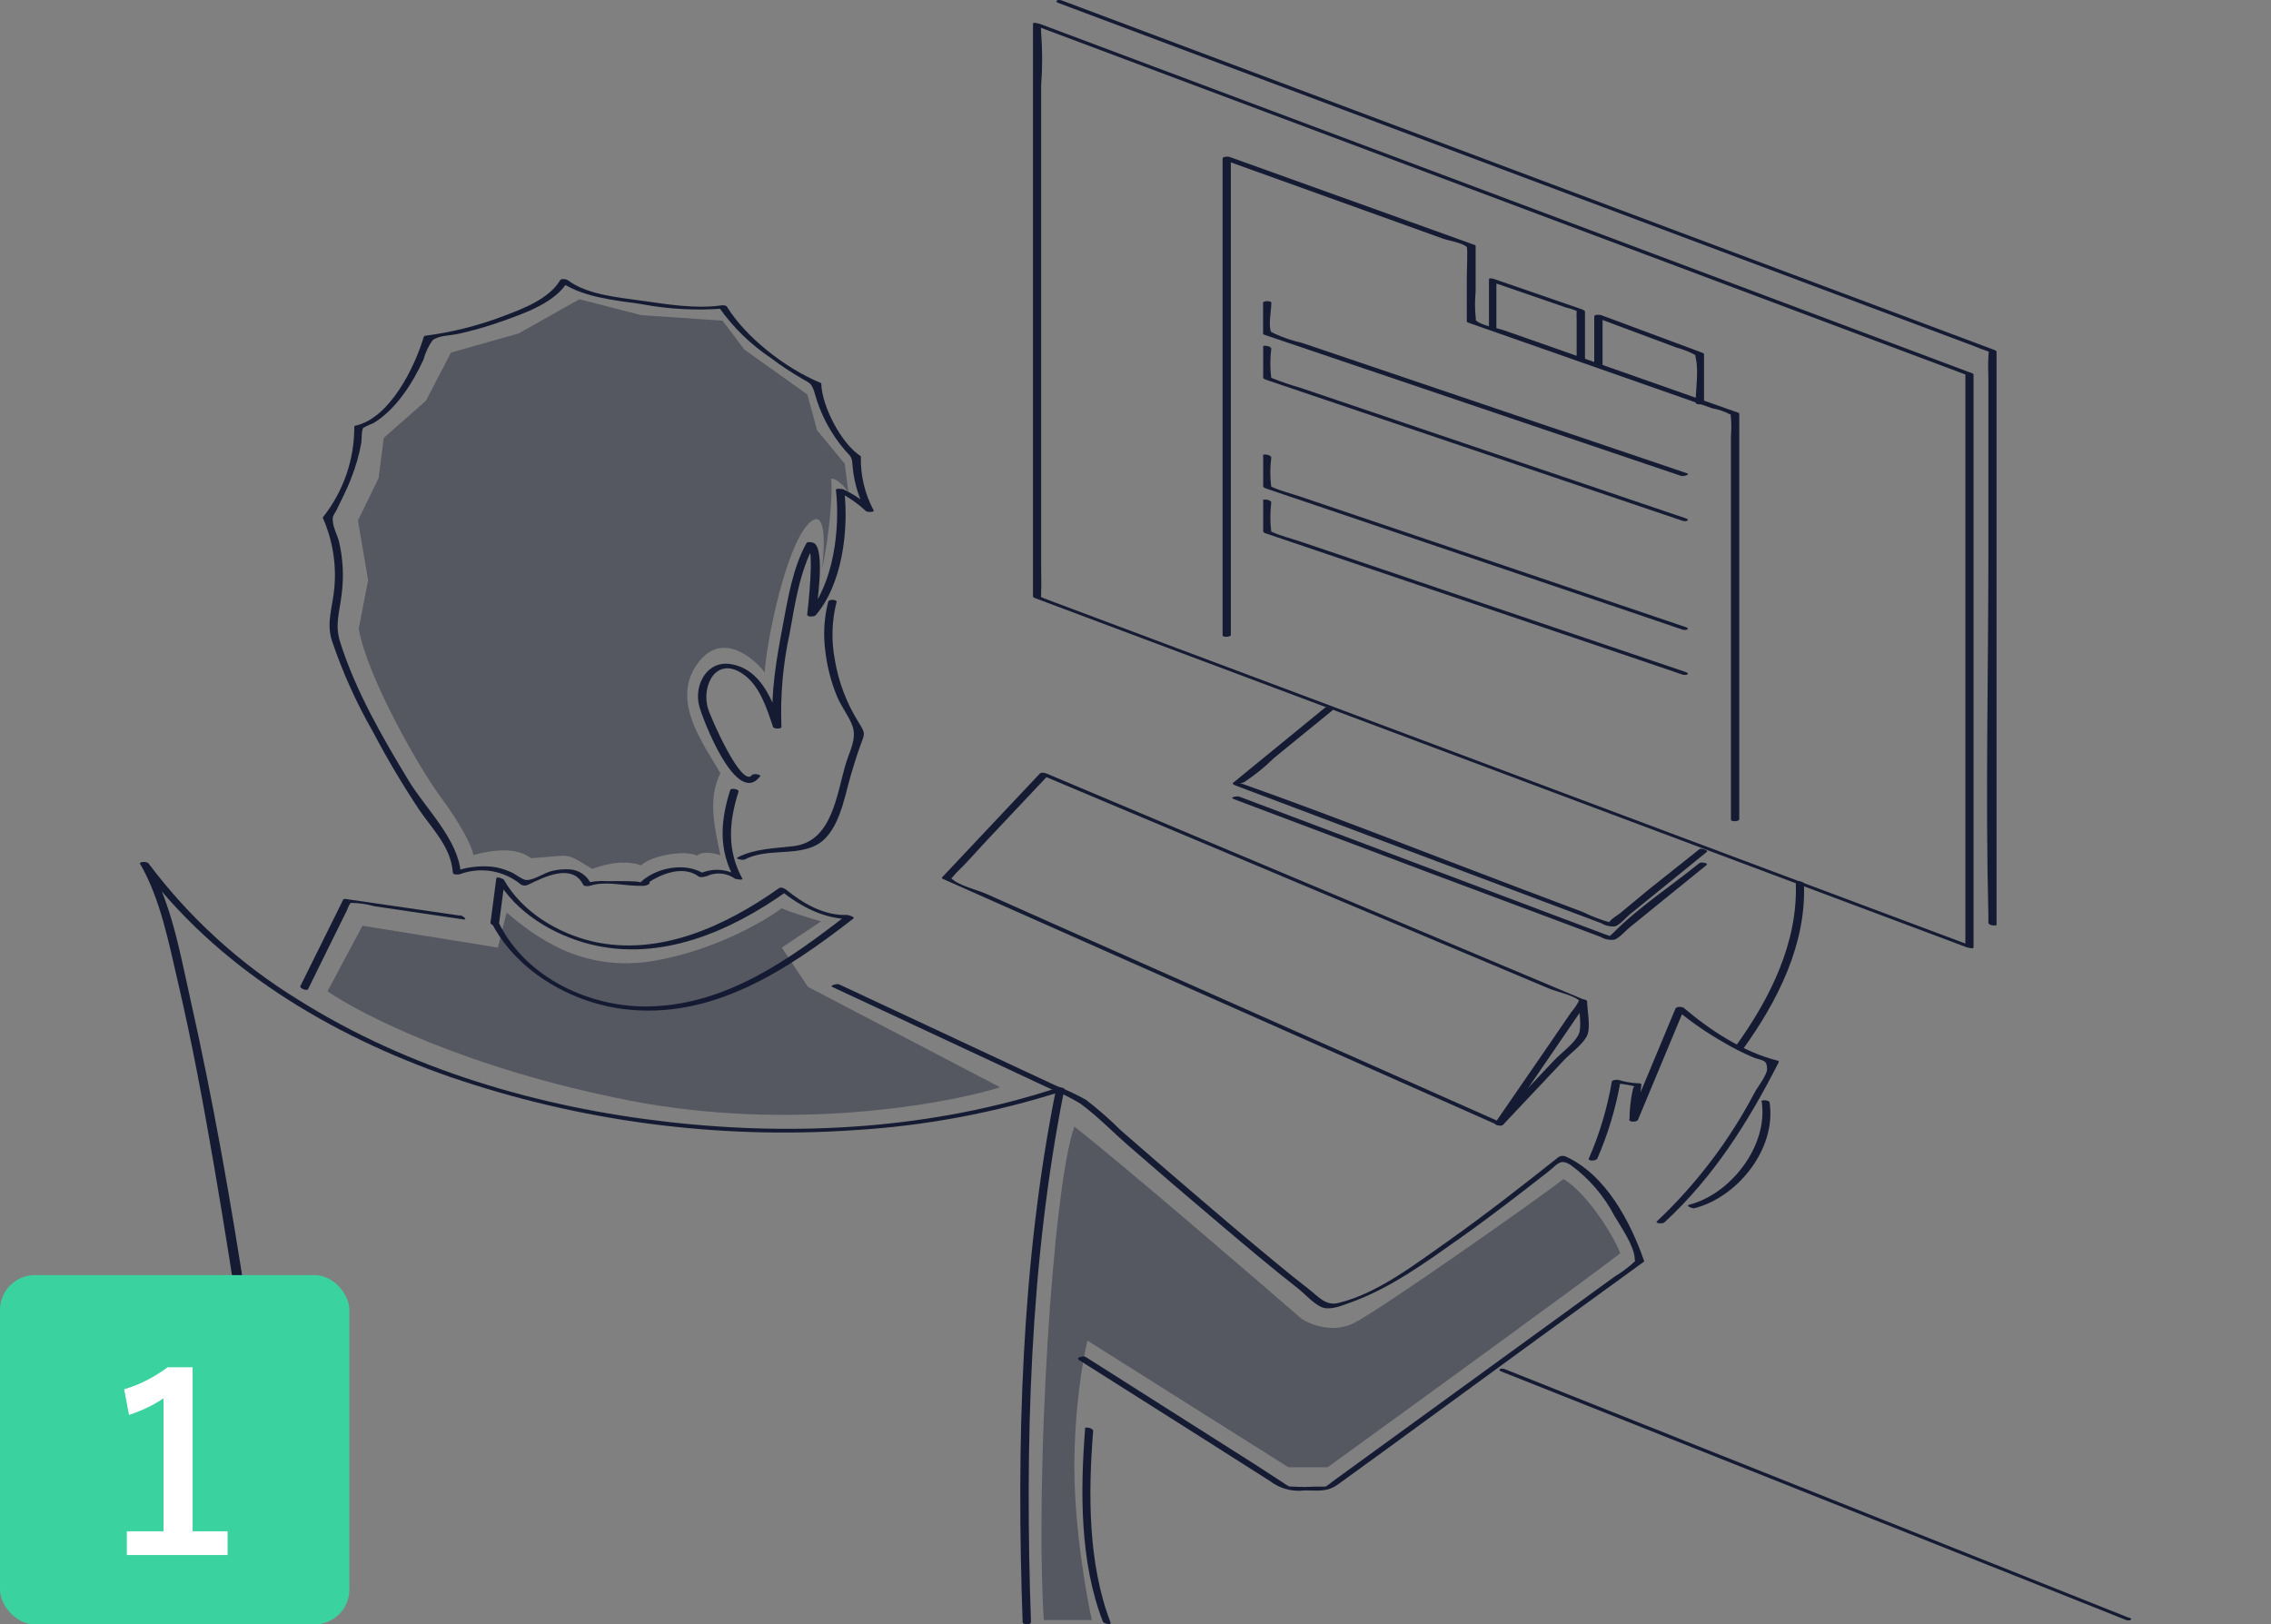 <svg width="260" height="186" viewBox="0 0 260 186" fill="none" xmlns="http://www.w3.org/2000/svg">
<rect x="0" y="0" width="260" height="186" fill="#808080" stroke="none"/>
<path d="M52.68 104.842L39.569 102.935C39.483 102.935 39.34 102.935 39.292 103.011L34.378 112.928C34.273 113.157 35.151 113.519 35.275 113.252L38.052 107.607L39.741 104.193C39.833 103.905 39.968 103.632 40.142 103.383C40.304 103.24 39.674 103.497 40.246 103.383C41.144 103.4 42.035 103.531 42.899 103.774L47.164 104.403L53.023 105.271C53.634 105.366 52.966 104.842 52.68 104.794V104.842Z" fill="#151B33"/>
<path d="M86.077 88.755C84.923 90.281 81.306 82.08 81.02 81.012C80.333 78.495 81.974 75.138 84.98 77.122C86.984 78.457 87.776 81.088 88.51 83.253C88.577 83.463 89.465 83.482 89.465 83.253C89.32 79.629 89.64 76.001 90.419 72.459C91.01 69.159 91.573 65.374 93.215 62.398L92.413 62.446C93.31 62.78 92.49 69.636 92.413 70.38C92.413 70.675 93.224 70.618 93.367 70.466C96.421 66.957 97.184 60.701 96.659 56.162L95.839 56.267C97.049 56.846 98.163 57.608 99.14 58.527C99.264 58.632 100.152 58.708 100.009 58.412C99.004 56.531 98.504 54.422 98.558 52.291C98.555 52.271 98.547 52.252 98.536 52.235C98.524 52.219 98.509 52.205 98.492 52.195C96.316 50.774 94.112 46.55 94.026 43.956C94.026 43.88 93.95 43.832 93.892 43.813C90.009 42.211 85.428 38.693 83.224 35.117C83.1 34.926 82.709 34.945 82.528 34.974C79.665 35.374 76.459 34.859 73.587 34.449C70.714 34.039 67.27 33.763 64.999 32.084C64.837 31.96 64.264 31.865 64.13 32.084C62.852 34.23 59.922 35.326 57.709 36.166C54.822 37.273 51.814 38.034 48.748 38.435C48.698 38.433 48.648 38.447 48.605 38.474C48.563 38.501 48.529 38.541 48.51 38.588C47.489 42.011 44.693 47.77 40.8 48.715C40.733 48.715 40.552 48.772 40.561 48.867C40.577 52.626 39.311 56.278 36.974 59.223C36.964 59.239 36.959 59.257 36.959 59.275C36.959 59.294 36.964 59.312 36.974 59.328C38.074 61.829 38.523 64.568 38.281 67.29C38.099 69.493 37.327 71.238 38.004 73.374C39.225 76.985 40.794 80.469 42.689 83.778C44.291 86.823 46.046 89.786 47.947 92.655C49.521 94.992 51.611 96.927 51.85 99.921C51.85 100.198 52.498 100.15 52.661 100.093C53.83 99.663 55.091 99.547 56.319 99.758C57.547 99.969 58.697 100.499 59.655 101.295C59.783 101.363 59.925 101.399 60.07 101.399C60.215 101.399 60.358 101.363 60.485 101.295C62.251 100.446 65.495 98.777 66.764 101.295C66.879 101.524 67.375 101.476 67.566 101.419C69.197 100.885 71.144 101.361 72.823 101.419C73.291 101.419 73.987 101.533 74.35 101.18C74.362 101.165 74.368 101.147 74.368 101.128C74.368 101.109 74.362 101.09 74.35 101.075C74.274 100.913 75.38 100.408 75.447 100.37C76.812 99.731 78.615 99.34 79.999 100.37C80.199 100.513 81.106 100.37 80.829 100.208C78.73 98.653 75.333 99.254 73.444 100.913C73.386 100.961 73.358 100.99 73.386 101.056C73.291 100.837 69.932 100.894 69.569 100.894C68.671 100.831 67.768 100.918 66.898 101.152L67.69 101.276C67.471 100.765 67.108 100.329 66.645 100.02C66.183 99.712 65.641 99.545 65.085 99.54C64.443 99.511 63.8 99.575 63.176 99.731C62.298 99.941 61.211 100.742 60.313 100.77C59.789 100.77 58.978 100.026 58.405 99.817C57.732 99.518 57.018 99.322 56.287 99.235C54.815 99.105 53.333 99.3 51.945 99.807L52.756 99.979C52.451 96.088 48.768 92.646 46.792 89.394C43.777 84.416 40.714 79.115 38.949 73.536C38.319 71.543 38.853 70.208 39.101 68.158C39.377 66.124 39.284 64.056 38.825 62.055C38.663 61.368 38.243 60.615 38.138 59.938C38.014 59.08 38.138 59.128 38.529 58.403C39.12 57.163 39.76 55.971 40.237 54.674C40.745 53.393 41.122 52.064 41.363 50.708C41.43 50.269 41.363 49.334 41.592 48.982C41.968 48.779 42.357 48.601 42.756 48.448C45.342 46.884 47.25 43.861 48.481 41.181C48.693 40.392 49.042 39.647 49.512 38.979C50.132 38.425 51.42 38.435 52.308 38.263C54.137 37.865 55.938 37.346 57.699 36.709C60.18 35.822 63.577 34.63 64.999 32.237H64.13C66.602 34.029 70.4 34.382 73.319 34.802C76.506 35.411 79.761 35.584 82.995 35.317L82.299 35.174C83.92 37.483 85.959 39.468 88.31 41.029C89.443 41.891 90.632 42.678 91.869 43.384C92.823 43.918 92.928 43.947 93.253 44.958C93.911 47.397 95.108 49.658 96.755 51.575C97.585 52.424 97.528 52.405 97.633 53.606C97.81 55.305 98.305 56.954 99.093 58.47L99.971 58.365C98.954 57.405 97.791 56.613 96.526 56.019C96.411 56.019 95.677 55.847 95.705 56.114C96.201 60.548 95.438 66.842 92.451 70.275L93.406 70.361C93.472 69.579 94.579 62.732 93.119 62.15C92.948 62.093 92.432 61.979 92.318 62.208C90.743 65.068 90.19 68.606 89.598 71.743C88.902 75.443 88.196 79.372 88.501 83.186H89.455C88.501 80.268 87.127 76.559 83.606 76.034C80.944 75.634 79.465 78.409 80.028 80.745C80.409 82.309 84.322 92.474 87.022 88.889C87.175 88.688 86.278 88.526 86.068 88.755H86.077Z" fill="#151B33"/>
<path d="M81.077 100.246C81.583 100.043 82.132 99.972 82.672 100.039C83.213 100.105 83.728 100.308 84.169 100.627C84.255 100.627 85.123 100.856 84.98 100.579C83.196 97.328 83.463 94.047 84.56 90.624C84.636 90.395 83.711 90.176 83.606 90.453C82.49 93.924 82.241 97.251 84.045 100.522H84.856C84.21 100.036 83.448 99.728 82.646 99.63C81.844 99.531 81.029 99.645 80.285 99.96C79.98 100.084 80.82 100.389 81.058 100.293L81.077 100.246Z" fill="#151B33"/>
<path d="M94.827 68.864C94.345 70.731 94.232 72.675 94.493 74.585C94.696 76.349 95.142 78.075 95.82 79.716C96.287 80.879 97.175 81.966 97.595 83.12C98.1 84.55 97.308 85.933 96.888 87.277C95.782 90.834 95.352 96.327 90.877 96.88C88.711 97.147 86.43 97.156 84.436 98.177C84.14 98.329 85.018 98.53 85.247 98.415C87.747 97.137 90.743 97.986 93.205 96.889C96.02 95.64 96.64 91.378 97.404 88.775C97.738 87.659 98.072 86.543 98.472 85.437C99.007 83.93 99.15 84.102 98.282 82.681C96.923 80.51 96.005 78.093 95.581 75.567C95.159 73.355 95.227 71.076 95.782 68.892C95.839 68.683 94.913 68.549 94.827 68.892V68.864Z" fill="#151B33"/>
<path d="M123.454 155.677L137.194 164.373L145.401 169.589C146.529 170.452 147.951 170.836 149.361 170.657C150.945 170.657 151.927 170.867 153.177 169.971L158.321 166.242L175.935 153.379L188.178 144.491C188.195 144.482 188.21 144.469 188.22 144.452C188.23 144.435 188.236 144.416 188.235 144.396C186.642 139.828 183.817 134.479 179.227 132.41C179.094 132.356 178.948 132.337 178.805 132.353C178.662 132.37 178.525 132.422 178.407 132.505C174.332 135.738 170.22 138.951 166.002 141.955C162.185 144.615 157.767 148.115 153.187 149.202C151.784 149.536 150.964 148.487 149.866 147.629C148.54 146.608 147.242 145.55 145.954 144.482C142.767 141.86 139.618 139.18 136.488 136.491C133.74 134.145 131.011 131.771 128.282 129.396C127.042 128.157 125.723 127.001 124.332 125.935C123.241 125.323 122.109 124.787 120.944 124.333L111.889 120.108L96.058 112.709C95.829 112.604 94.961 112.852 95.266 112.995L110.448 120.089L120.143 124.619C121.37 125.1 122.554 125.684 123.683 126.364C125.706 127.842 127.5 129.73 129.408 131.37C132.729 134.263 136.065 137.123 139.418 139.952C142.462 142.537 145.515 145.111 148.664 147.581C149.447 148.201 150.572 149.488 151.527 149.746C152.481 150.003 153.769 149.44 154.599 149.145C159.113 147.543 163.187 144.577 167.09 141.821C169.418 140.172 171.708 138.455 173.979 136.701C175.067 135.871 176.145 135.022 177.233 134.174C178.321 133.325 178.607 132.61 179.829 133.401C181.916 134.925 183.623 136.909 184.819 139.199C185.573 140.496 187.071 142.584 187.157 144.119C187.157 144.692 187.367 144.177 186.861 144.711C186.236 145.253 185.566 145.741 184.857 146.17L152.624 169.589C152.288 169.866 151.934 170.121 151.565 170.352C151.737 170.266 152.271 170.228 151.718 170.219H150.668C149.762 170.266 148.854 170.266 147.948 170.219C147.29 170.143 147.948 170.305 147.624 170.219C147.321 170.059 147.031 169.878 146.756 169.675L143.492 167.558L125.658 156.239L124.274 155.362C124.064 155.229 123.177 155.448 123.473 155.648L123.454 155.677Z" fill="#151B33"/>
<path d="M56.182 105.462C58.959 111.098 65.266 114.759 71.325 115.532C81.468 116.829 90.056 111.107 97.69 105.185C97.948 104.985 97.079 104.766 96.984 104.766C94.322 104.842 91.974 103.469 89.971 101.848C89.799 101.714 89.398 101.543 89.188 101.695C83.081 106.025 75.495 109.553 67.833 107.798C63.825 106.845 59.77 104.404 57.699 100.751C57.623 100.618 56.859 100.313 56.821 100.58L56.153 105.662C56.153 105.958 57.031 106.177 57.107 105.948L57.775 100.866L56.898 100.685C59.063 104.499 63.367 107.054 67.537 108.113C75.6 110.144 83.577 106.683 90.075 102.067L89.283 101.905C91.659 103.812 94.455 105.319 97.585 105.233L96.879 104.814C90.304 109.915 83.186 114.979 74.512 115.236C67.671 115.446 60.199 112.013 57.098 105.643C56.974 105.386 56.144 105.262 56.144 105.462H56.182Z" fill="#151B33"/>
<path d="M33.08 185.801C30.17 161.838 27.021 137.655 21.725 114.083C20.599 109.067 19.607 103.326 16.954 98.825L16 98.883C24.702 110.745 37.804 118.526 51.516 123.304C66.374 128.403 82.103 130.478 97.776 129.406C105.91 128.922 113.951 127.413 121.708 124.915L120.897 124.734C116.898 144.606 116.354 165.547 117.08 185.763C117.08 186.049 118.034 186.068 118.034 185.763C117.328 165.537 117.872 144.597 121.851 124.734C121.908 124.476 121.164 124.524 121.049 124.562C106.812 129.254 91.383 130.15 76.545 128.472C61.707 126.794 46.85 122.455 34.159 114.483C27.498 110.395 21.67 105.086 16.983 98.835C16.83 98.635 15.914 98.654 16.029 98.892C18.376 102.935 19.321 107.961 20.37 112.452C22.012 119.48 23.319 126.574 24.54 133.688C26.983 147.915 29.035 162.209 30.914 176.523C31.325 179.612 31.725 182.692 32.098 185.782C32.098 186.077 33.052 186.068 33.052 185.782L33.08 185.801Z" fill="#151B33"/>
<path d="M124.236 163.553C123.664 170.743 123.626 178.877 126.259 185.667C126.364 185.934 127.213 186.067 127.166 185.838C124.542 179.058 124.58 171.001 125.152 163.83C125.152 163.534 124.255 163.334 124.198 163.553H124.236Z" fill="#151B33"/>
<path d="M182.863 132.687C184.106 129.829 185.003 126.832 185.535 123.761L184.829 123.981C185.544 124.124 186.365 124.171 187.062 124.372C187.758 124.572 187.186 124.057 186.966 124.629C186.689 125.82 186.551 127.039 186.556 128.262C186.556 128.51 187.415 128.453 187.51 128.262L192.825 115.513L191.871 115.58C193.564 116.981 195.374 118.235 197.281 119.327C198.386 119.99 199.538 120.573 200.726 121.072C201.728 121.482 202.291 121.253 202.31 122.398C202.31 123.084 201.232 124.448 200.898 125.068C198.006 130.579 194.221 135.573 189.695 139.848C189.438 140.086 190.344 140.153 190.535 139.982C196.193 134.785 200.182 128.434 203.646 121.616C203.693 121.53 203.589 121.463 203.512 121.444C199.648 120.49 195.793 117.983 192.777 115.408C192.606 115.265 191.966 115.217 191.823 115.475L186.508 128.224H187.462L187.92 124.181C187.92 124.019 187.491 124.028 187.424 124.028C186.682 123.994 185.947 123.863 185.239 123.637C185.067 123.637 184.562 123.637 184.533 123.857C184.011 126.893 183.123 129.854 181.89 132.677C181.785 132.944 182.71 132.963 182.844 132.677L182.863 132.687Z" fill="#151B33"/>
<path d="M205.592 101.019C205.879 107.894 202.634 114.369 198.674 119.842C198.512 120.081 199.409 120.329 199.562 120.109C203.531 114.617 206.814 108.085 206.527 101.2C206.527 100.895 205.573 100.8 205.573 101.019H205.592Z" fill="#151B33"/>
<path d="M201.699 126.155C202.434 131.228 198.14 136.72 193.398 137.941C192.92 138.065 193.76 138.408 194.008 138.341C198.951 137.064 203.388 131.543 202.596 126.241C202.596 125.983 201.642 125.85 201.642 126.155H201.699Z" fill="#151B33"/>
<path d="M225.01 42.764V108.313H225.745L201.632 99.283L154.399 81.584L120.839 69.007L119.503 68.501C119.322 68.434 118.95 68.196 119.093 68.415C119.236 68.635 119.188 67.796 119.198 67.662C119.246 66.861 119.198 66.041 119.198 65.24V9.771C119.351 7.774 119.351 5.769 119.198 3.773C119.174 3.487 119.174 3.2 119.198 2.914H118.463L154.504 16.427L211.976 37.996L225.211 42.955C225.478 43.06 226.318 42.955 225.745 42.726L189.705 29.214L132.223 7.673L118.998 2.714C118.902 2.714 118.263 2.495 118.263 2.714V68.272C118.263 68.377 118.377 68.444 118.463 68.473L154.504 81.985L211.976 103.526L225.211 108.485C225.297 108.485 225.946 108.694 225.946 108.485V42.926C225.946 42.621 225.01 42.507 225.01 42.764Z" fill="#151B33"/>
<path d="M228.579 105.853V40.295C228.579 40.152 228.379 40.085 228.264 40.047L192.224 26.554L134.752 5.003L121.545 0.044C121.154 -0.099 120.591 0.13 121.221 0.359L145.315 9.389L192.539 27.088L226.098 39.665C226.535 39.856 226.981 40.025 227.434 40.171C227.759 40.257 227.93 40.505 227.797 40.237C227.663 39.971 227.644 40.876 227.644 40.972C227.577 41.763 227.644 42.593 227.644 43.384V63.276C227.644 77.103 227.301 90.977 227.644 104.804V105.662C227.644 105.967 228.598 106.082 228.598 105.853H228.579Z" fill="#151B33"/>
<path d="M140.916 72.697V18.114L140.114 18.305L159.933 25.428L165.229 27.336C165.83 27.555 167.491 27.812 167.93 28.289C168.044 28.413 167.93 31.083 167.93 31.817V36.814C167.93 36.881 168.035 36.919 168.073 36.938L182.29 41.925L192.625 45.549L196.022 46.75C196.772 46.884 197.496 47.135 198.169 47.494C198.293 47.628 198.064 47.313 198.169 47.818C198.226 48.542 198.226 49.269 198.169 49.992V93.857C198.169 94.114 199.123 94.086 199.123 93.8V47.37C199.123 47.303 199.027 47.256 198.98 47.246L177.987 39.856L172.166 37.815C171.365 37.539 169.638 37.291 169.008 36.709C168.702 36.433 169.075 36.928 168.941 36.28C168.849 35.329 168.849 34.371 168.941 33.419V28.156C168.941 28.089 168.836 28.041 168.788 28.032L140.773 17.971C140.62 17.914 139.971 17.895 139.971 18.162V72.745C139.971 73.002 140.925 72.964 140.925 72.678L140.916 72.697Z" fill="#151B33"/>
<path d="M171.317 37.768V32.209L170.802 32.285L179.323 35.222C179.811 35.329 180.285 35.492 180.735 35.708C181.098 35.937 180.554 35.26 180.506 35.622C180.487 35.94 180.487 36.258 180.506 36.576V41.029C180.506 41.286 181.46 41.553 181.46 41.239V35.689C181.46 35.556 181.165 35.431 181.069 35.403L170.983 31.922C170.869 31.922 170.468 31.77 170.468 31.999V37.558C170.468 37.816 171.365 38.073 171.365 37.768H171.317Z" fill="#151B33"/>
<path d="M183.474 41.744V36.185L182.663 36.337L191.89 39.78C192.547 39.957 193.187 40.196 193.798 40.495C194.438 40.915 193.98 40.323 194.132 40.953C194.495 42.469 194.132 44.548 194.132 46.112C194.132 46.369 195.087 46.369 195.087 46.112V40.543C195.087 40.476 194.991 40.428 194.943 40.409L183.331 36.09C183.187 36.032 182.52 35.975 182.52 36.242V41.811C182.52 42.078 183.474 42.069 183.474 41.811V41.744Z" fill="#151B33"/>
<path d="M144.609 34.716V38.206C144.609 38.273 144.704 38.311 144.752 38.33L186.556 52.491L192.472 54.493C192.701 54.569 193.598 54.341 193.13 54.188L149.074 39.265C147.962 39.019 146.881 38.651 145.849 38.168C145.592 38.006 145.506 37.968 145.553 38.063C145.172 37.357 145.553 35.498 145.553 34.668C145.553 34.411 144.599 34.44 144.599 34.668L144.609 34.716Z" fill="#151B33"/>
<path d="M144.618 39.733V43.213C144.618 43.356 144.809 43.432 144.914 43.471L186.718 57.631L192.634 59.634C193.025 59.767 193.588 59.548 192.968 59.338L148.912 44.415C147.819 44.104 146.743 43.738 145.687 43.318C145.105 43.051 145.496 43.204 145.544 43.318C145.401 42.191 145.401 41.05 145.544 39.923C145.544 39.618 144.59 39.475 144.59 39.704L144.618 39.733Z" fill="#151B33"/>
<path d="M144.618 52.176V55.657C144.618 55.8 144.8 55.885 144.914 55.923L186.718 70.084L192.634 72.096C193.016 72.22 193.588 72.01 192.978 71.8L148.912 56.877C147.853 56.515 146.708 56.248 145.696 55.79C145.124 55.532 145.487 55.647 145.544 55.79C145.396 54.66 145.396 53.516 145.544 52.386C145.544 52.081 144.59 51.919 144.59 52.138L144.618 52.176Z" fill="#151B33"/>
<path d="M144.618 57.335V60.816C144.618 60.959 144.809 61.045 144.914 61.073L186.718 75.234L192.634 77.246C193.025 77.37 193.588 77.151 192.968 76.941L148.903 62.017C147.853 61.664 146.698 61.388 145.687 60.93C145.105 60.663 145.506 60.806 145.544 60.93C145.405 59.8 145.405 58.657 145.544 57.526C145.544 57.221 144.59 57.087 144.59 57.307L144.618 57.335Z" fill="#151B33"/>
<path d="M151.66 81.06L141.164 89.642C141.011 89.766 141.393 89.919 141.441 89.938L164.418 98.596L179.113 104.127L183.331 105.71C183.803 105.995 184.355 106.122 184.905 106.072C185.458 105.901 186.174 105.033 186.613 104.68L189.981 101.953L195.43 97.528C195.611 97.385 194.781 97.061 194.552 97.242L188.712 101.886L185.478 104.566C185.163 104.814 184.523 105.176 184.285 105.519C184.046 105.863 183.951 105.596 184.581 105.691C183.433 105.383 182.318 104.964 181.25 104.442L173.846 101.648C163.292 97.671 152.786 93.485 142.147 89.719C141.584 89.518 141.946 89.795 142.443 89.556C143.672 88.745 144.82 87.816 145.868 86.782L152.548 81.337C152.729 81.184 151.889 80.86 151.66 81.051V81.06Z" fill="#151B33"/>
<path d="M141.231 91.492L164.208 100.151L179.056 105.7L183.264 107.283C183.737 107.565 184.294 107.673 184.838 107.588C185.401 107.407 186.117 106.559 186.556 106.206L189.924 103.469L195.373 99.054C195.659 98.825 194.752 98.663 194.562 98.825C191.327 101.447 187.596 103.879 184.676 106.835C183.951 107.569 184.104 107.045 184.724 107.341C184.428 107.197 184.104 107.102 183.77 106.988L179.705 105.462L150.219 94.362L141.88 91.216C141.66 91.13 140.744 91.282 141.193 91.454L141.231 91.492Z" fill="#151B33"/>
<path d="M171.995 128.587L142.07 115.303L120.582 105.768L112.948 102.363C111.898 101.896 109.77 101.41 108.94 100.59C108.94 100.59 108.711 100.523 108.692 100.475C108.826 100.876 109.255 100.161 109.427 99.999C110.715 98.768 111.889 97.386 113.11 96.089L120 88.775H119.293L149.065 101.295L170.124 110.154L177.424 113.225C178.121 113.52 180.477 114.045 180.926 114.703C181.088 114.922 180.869 114.312 180.754 114.626C180.515 115.081 180.223 115.507 179.886 115.895L176.699 120.548L171.164 128.587C171.012 128.816 171.909 129.016 172.071 128.796L181.68 114.76C181.756 114.636 181.565 114.56 181.479 114.521L127.414 91.779L119.78 88.556C119.608 88.479 119.217 88.432 119.064 88.556L107.862 100.456C107.786 100.533 107.862 100.618 107.967 100.647L163.445 125.259L171.307 128.749C171.517 128.854 172.433 128.758 171.995 128.587Z" fill="#151B33"/>
<path d="M172.119 128.748L179.094 121.349C179.809 120.586 181.279 119.537 181.708 118.564C182.138 117.592 181.708 115.703 181.708 114.674C181.708 114.388 180.754 114.33 180.754 114.588C180.754 115.599 181.117 117.534 180.754 118.402C180.277 119.47 178.655 120.624 177.891 121.453L171.164 128.586C171.002 128.767 171.87 128.987 172.071 128.767L172.119 128.748Z" fill="#151B33"/>
<path d="M243.732 185.238L181.05 160.264L172.271 156.764C171.89 156.612 171.317 156.821 171.937 157.06L234.61 181.986L243.389 185.486C243.77 185.638 244.343 185.438 243.732 185.2V185.238Z" fill="#151B33"/>
<path opacity="0.4" d="M41.5 106L37.5 113.5C41.333 116.167 53.6 122.4 72 126C90.4 129.6 108 126.5 114.5 124.5L92.5 113L89.5 108.5L94 105.5C92.833 105.167 90.3 104.4 89.5 104C87.5 105.5 81.8 108.8 75 110C66.5 111.5 61 107 58 104.5L57 108.5L41.5 106Z" fill="#151B33"/>
<path opacity="0.4" d="M123 129C120.5 136 118.5 169 119.5 185.5H125C124.333 182.5 123 174.8 123 168C123 161.2 124 155.5 124.5 153.5L147.5 168H152C161.667 161 181.9 146.3 185.5 143.5C184.5 141 181.5 136.5 179 135C176.5 137 158 150 155 151.5C152.6 152.7 150 151.667 149 151C142.667 145.5 128.6 133.4 123 129Z" fill="#151B33"/>
<path opacity="0.4" d="M96.715 53.107L97.133 56.386C96.764 55.827 95.85 54.732 95.147 54.821C95.337 56.311 95.028 60.894 94.094 65.252C94.449 62.583 94.633 57.794 92.532 60C89.906 62.757 87.72 73.636 87.551 76.989C86.126 75.151 82.614 72.348 79.962 75.835C76.647 80.195 80.553 85.149 82.473 88.538C81.057 91.444 81.73 94.387 82.478 97.926C81.854 97.703 80.446 97.398 79.804 97.964C78.225 97.257 74.455 98.04 73.397 99.083C72.149 98.636 70.353 98.562 67.793 99.494C64.559 97.483 65.514 97.967 60.789 98.266C59.135 96.963 56.498 97.299 54.192 97.895C54.066 96.902 52.652 94.215 50.352 91.116C48.052 88.017 42.085 77.632 41.07 72.007L42.145 66.418L40.979 59.601L43.339 54.758L43.941 50.138L48.759 45.891L51.629 40.376L59.386 38.177L66.331 34.264L73.41 36.087L82.719 36.719L85.226 40.034L92.43 45.173L93.547 49.271L96.715 53.107Z" fill="#151B33"/>
<rect y="146" width="40" height="40" rx="4" fill="#3AD29F"/>
<path d="M22.052 156.552H19.196C17.712 157.644 16.06 158.54 14.212 159.072L14.772 162.012C16.312 161.508 17.656 160.836 18.72 160.108V175.34H14.52V178.056H26.056V175.34H22.052V156.552Z" fill="white"/>
</svg>
